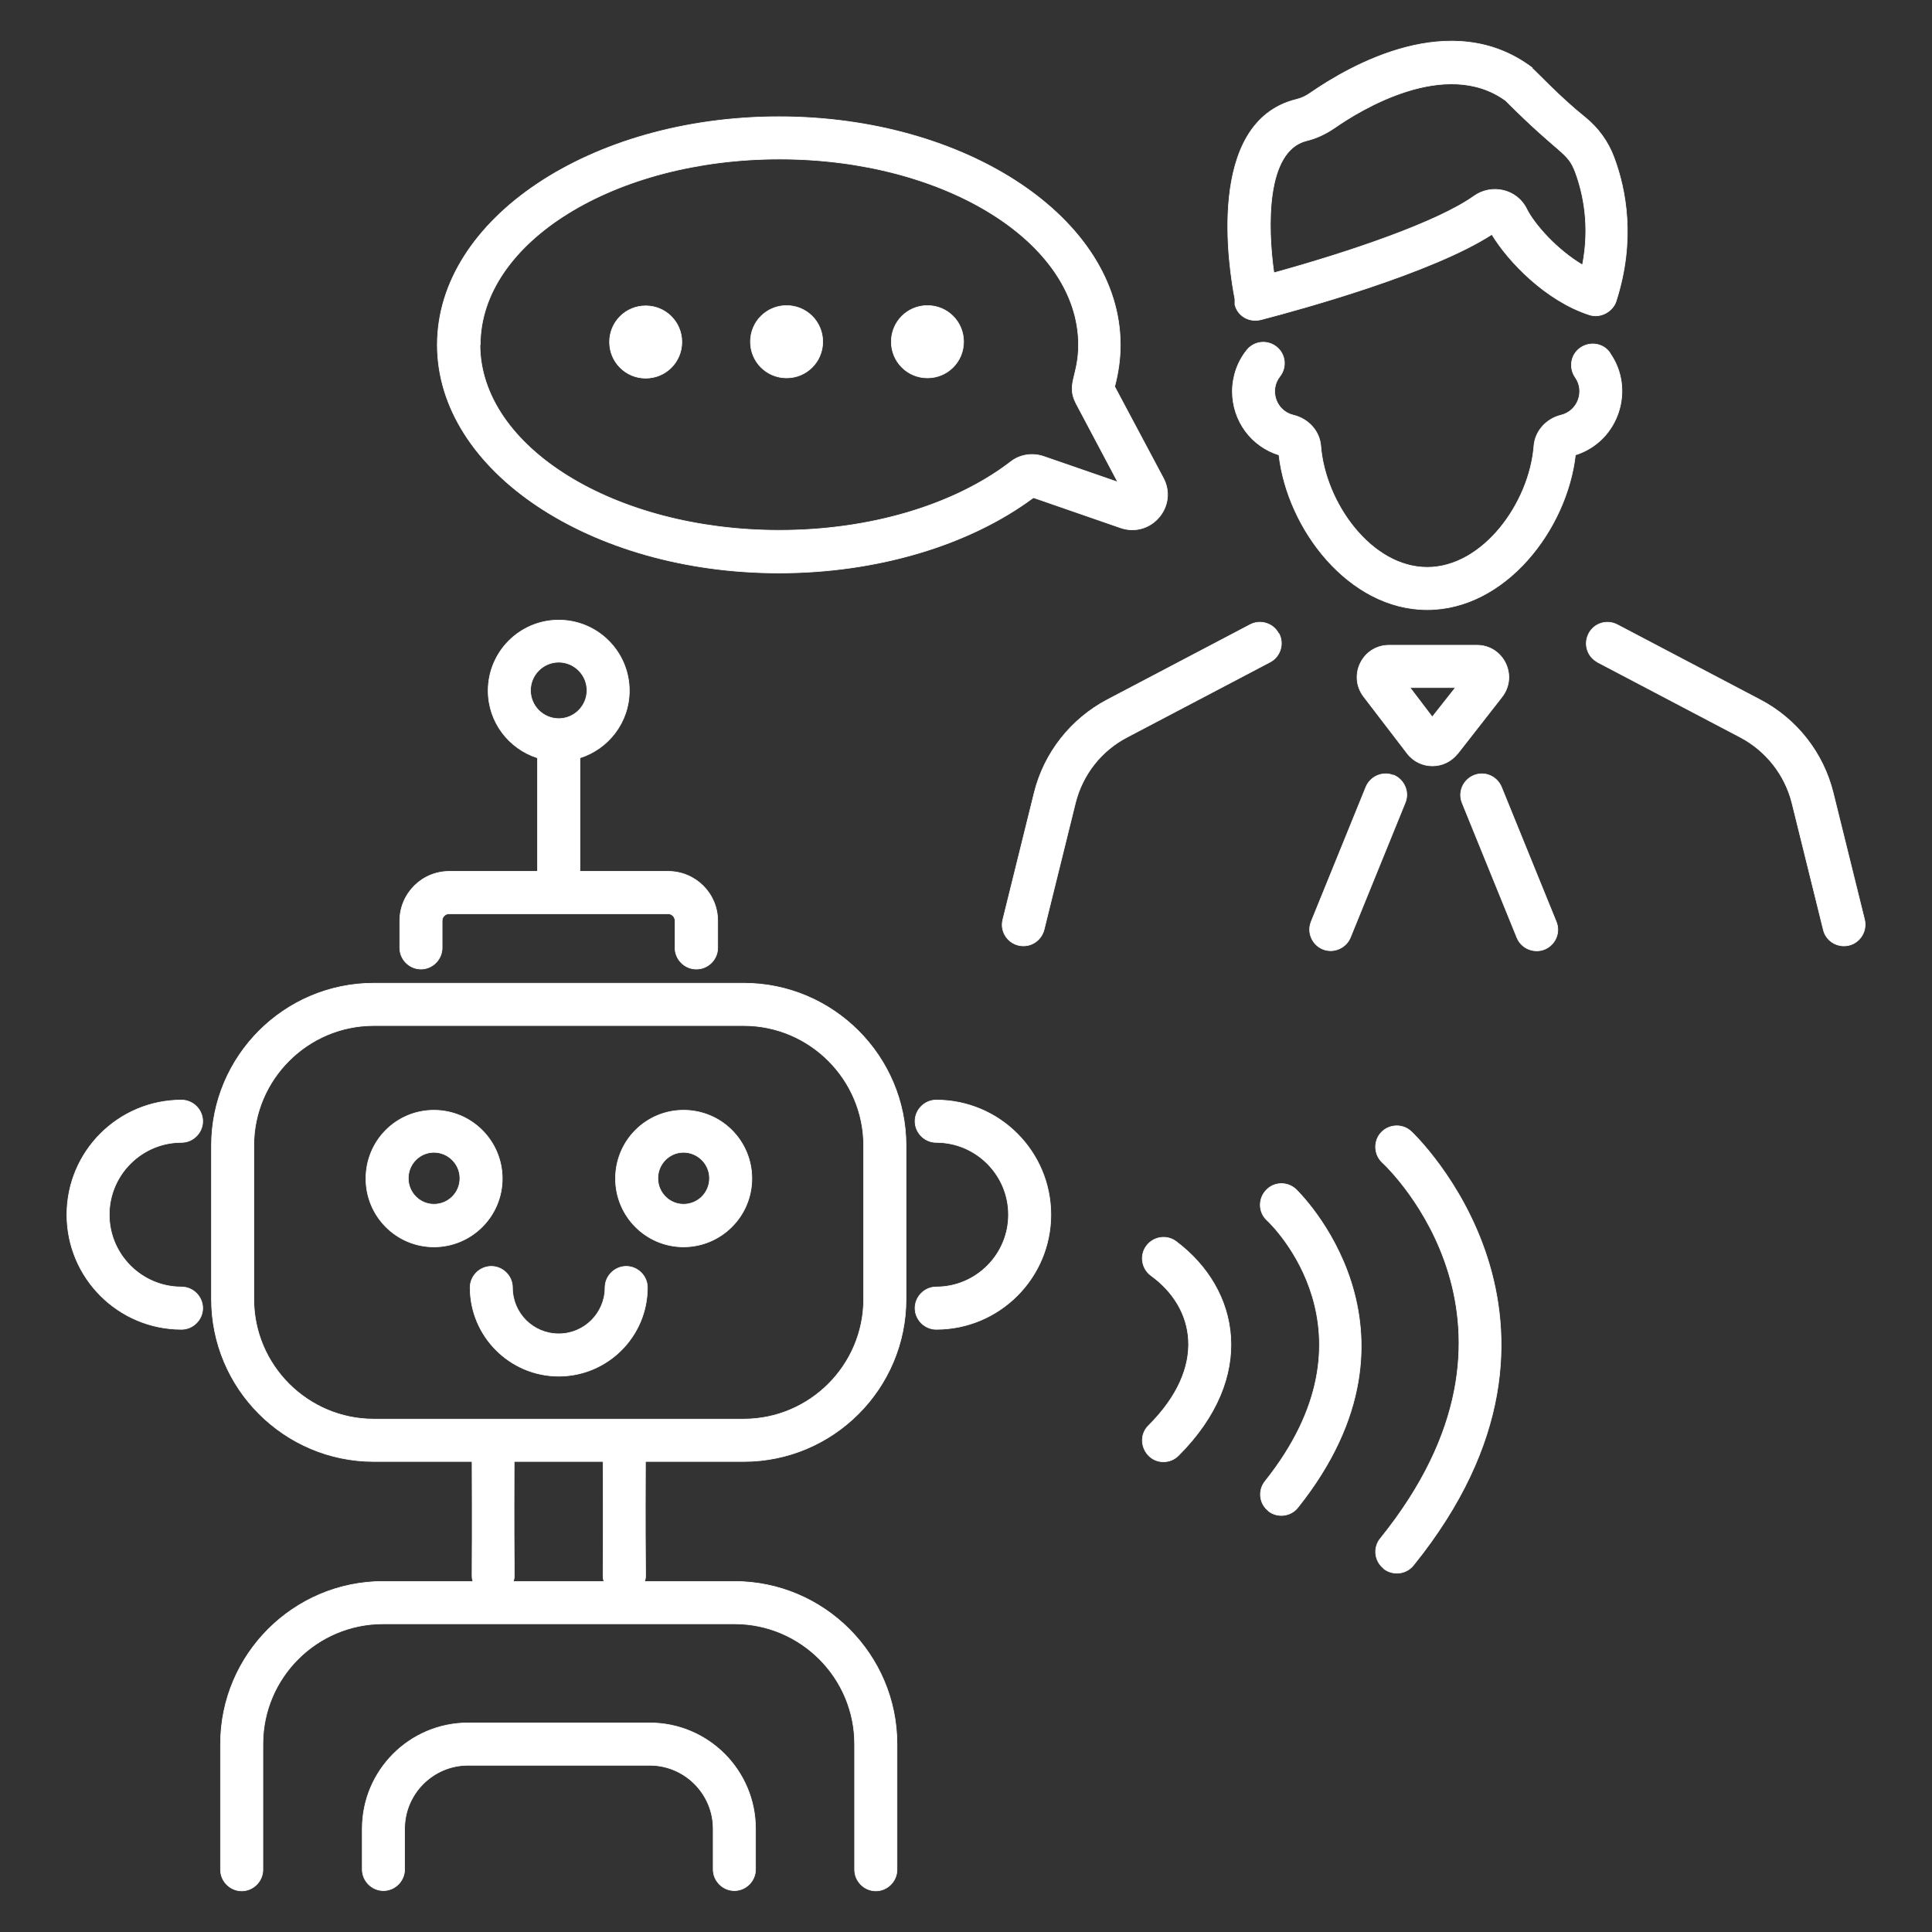 <?xml version="1.0" encoding="UTF-8"?>
<svg id="Layer_1" xmlns="http://www.w3.org/2000/svg" version="1.1" viewBox="0 0 750 750">
  <rect x="0" y="0" width="750" height="750" fill="#333333" stroke="none"/>
  <!-- Generator: Adobe Illustrator 29.4.0, SVG Export Plug-In . SVG Version: 2.1.0 Build 152)  -->
  <defs>
    <style>
      .st0 {
        fill: #fff;
        stroke: #fff;
        stroke-miterlimit: 10;
        stroke-width: .25px;
      }
    </style>
  </defs>
  <g id="Robot_Chat">
    <path class="st0" d="M194.98,457.52c0-14.58-11.84-26.52-26.52-26.52s-26.41,11.84-26.41,26.52,11.84,26.52,26.41,26.52,26.52-11.84,26.52-26.52ZM168.46,467.49c-5.48,0-9.97-4.49-9.97-10.08s4.49-10.08,9.97-10.08,10.08,4.49,10.08,10.08-4.49,10.08-10.08,10.08Z"/>
    <path class="st0" d="M265.35,430.99c-14.58,0-26.41,11.84-26.41,26.52s11.84,26.52,26.41,26.52,26.52-11.84,26.52-26.52-11.84-26.52-26.52-26.52ZM265.35,467.49c-5.48,0-9.97-4.49-9.97-10.08s4.49-10.08,9.97-10.08,10.08,4.49,10.08,10.08-4.49,10.08-10.08,10.08Z"/>
    <path class="st0" d="M363.44,499.6c-4.49,0-8.22,3.73-8.22,8.22s3.73,8.22,8.22,8.22c24.55,0,44.5-19.95,44.5-44.5s-19.95-44.5-44.5-44.5c-4.49,0-8.22,3.73-8.22,8.22s3.73,8.22,8.22,8.22c15.45,0,28.06,12.6,28.06,28.06s-12.6,28.06-28.06,28.06Z"/>
    <path class="st0" d="M70.47,516.04c4.49,0,8.22-3.73,8.22-8.22s-3.73-8.22-8.22-8.22c-15.45,0-28.06-12.6-28.06-28.06s12.6-28.06,28.06-28.06c4.49,0,8.22-3.73,8.22-8.22s-3.73-8.22-8.22-8.22c-24.55,0-44.5,19.95-44.5,44.5s19.95,44.5,44.5,44.5Z"/>
    <path class="st0" d="M270.39,376.19c4.49,0,8.22-3.73,8.22-8.22v-10.52c0-10.63-8.66-19.18-19.18-19.18h-34.31v-44.06c11.07-3.51,19.18-13.81,19.18-26.09,0-15.13-12.28-27.4-27.4-27.4s-27.4,12.28-27.4,27.4c0,12.28,8.11,22.58,19.18,26.09v44.06h-34.31c-10.63,0-19.18,8.66-19.18,19.18v10.52c0,4.49,3.73,8.22,8.22,8.22s8.22-3.73,8.22-8.22v-10.52c0-1.53,1.21-2.74,2.74-2.74h84.94c1.53,0,2.74,1.21,2.74,2.74v10.52c0,4.49,3.73,8.22,8.22,8.22h.11ZM216.9,257.05c6.03,0,10.96,4.93,10.96,10.96s-4.93,10.96-10.96,10.96-10.96-4.93-10.96-10.96,4.93-10.96,10.96-10.96Z"/>
    <path class="st0" d="M331.77,677.05v48.77c0,4.49,3.73,8.22,8.22,8.22s8.22-3.73,8.22-8.22v-48.77c0-34.74-28.28-63.13-63.13-63.13h-34.85c.77-3.29.11,5.48.33-46.58h38.14c34.74,0,63.02-28.28,63.02-63.02v-59.62c0-34.74-28.28-63.02-63.02-63.02h-143.58c-34.74,0-63.02,28.28-63.02,63.02v59.62c0,34.74,28.28,63.02,63.02,63.02h38.14c.22,51.51-.33,43.4.33,46.58h-34.85c-34.74,0-63.13,28.28-63.13,63.13v48.77c0,4.49,3.73,8.22,8.22,8.22s8.22-3.73,8.22-8.22v-48.77c0-25.76,20.93-46.69,46.69-46.69h136.34c25.76,0,46.69,20.93,46.69,46.69ZM98.53,504.32v-59.62c0-25.65,20.93-46.58,46.58-46.58h143.58c25.65,0,46.58,20.93,46.58,46.58v59.62c0,25.65-20.93,46.58-46.58,46.58h-143.58c-25.65,0-46.58-20.93-46.58-46.58ZM199.7,567.34h34.41c.22,51.51-.33,43.4.33,46.58h-35.18c.77-3.29.11,5.48.33-46.58h.11Z"/>
    <path class="st0" d="M285.08,733.93c4.49,0,8.22-3.73,8.22-8.22v-15.78c0-22.69-18.41-41.1-41.1-41.1h-70.47c-22.69,0-41.1,18.41-41.1,41.1v15.78c0,4.49,3.73,8.22,8.22,8.22s8.22-3.73,8.22-8.22v-15.78c0-13.59,11.07-24.66,24.66-24.66h70.47c13.59,0,24.66,11.07,24.66,24.66v15.78c0,4.49,3.73,8.22,8.22,8.22Z"/>
    <path class="st0" d="M243.1,491.6c-4.49,0-8.22,3.73-8.22,8.22,0,9.86-8,17.97-17.97,17.97s-17.97-8-17.97-17.97c0-4.49-3.73-8.22-8.22-8.22s-8.22,3.73-8.22,8.22c0,18.96,15.45,34.41,34.41,34.41s34.41-15.45,34.41-34.41c0-4.49-3.73-8.22-8.22-8.22Z"/>
    <path class="st0" d="M496.39,245.98c-2.08-4.06-7.12-5.59-11.07-3.51l-55.46,29.15c-14.14,7.45-24.55,20.61-28.39,36.17l-12.17,49.21c-1.32,5.15,2.63,10.19,8,10.19,3.73,0,7.01-2.52,8-6.25l12.17-49.21c2.74-10.96,9.97-20.28,20.06-25.54l55.46-29.15c4.06-2.08,5.59-7.12,3.51-11.07,0,0-.11,0-.11,0Z"/>
    <path class="st0" d="M620.13,257.05l55.46,29.15c9.97,5.26,17.32,14.58,20.06,25.54l12.17,49.21c.88,3.73,4.27,6.25,8,6.25,5.37,0,9.21-5.04,8-10.19l-12.17-49.21c-3.84-15.56-14.14-28.72-28.39-36.17l-55.46-29.15c-4.06-2.08-8.99-.55-11.07,3.51-2.08,4.06-.55,8.99,3.51,11.07h-.11Z"/>
    <path class="st0" d="M624.95,136.93c-2.63-3.73-7.78-4.49-11.51-1.86s-4.49,7.78-1.86,11.51c3.62,5.15,1.1,12.93-5.59,14.58-5.81,1.42-10.08,6.25-10.52,11.95-1.75,22.25-19.84,47.13-41.43,47.13s-39.57-24.88-41.32-47.13c-.44-5.7-4.71-10.52-10.63-11.95-6.8-1.64-9.43-9.75-5.26-15.02,2.85-3.62,2.19-8.77-1.32-11.51-3.62-2.85-8.77-2.19-11.51,1.32-3.62,4.49-5.59,10.19-5.59,16,0,11.4,7.34,21.37,18.08,24.66,3.29,28.83,27.18,60.06,57.54,60.06s54.25-31.13,57.54-60.06c16.99-5.37,23.24-25.76,13.37-39.57h0v-.11Z"/>
    <path class="st0" d="M594.7,26.23c-31.24-23.45-70.47-.88-86.04,9.86-1.86,1.32-3.62,2.08-5.48,2.52-35.4,8.77-25.98,66.31-23.78,77.49v2.19c1.1,4.38,5.59,7.12,10.52,5.7,16-4.16,66.2-18.08,89.22-32.99,6.36,10.52,20.93,25.76,37.92,31.24h0c4.49,1.42,9.1-1.53,10.3-5.26,7.67-23.78,3.84-43.4-.77-55.79-2.3-6.25-6.25-11.62-11.29-15.67-9.86-7.89-19.07-17.87-20.82-19.29h.22ZM592.62,81.03c-3.84-7.67-13.59-9.75-20.39-4.93-14.14,10.08-47.9,21.59-77.71,29.81-2.52-17.76-3.18-47.35,12.71-51.29,3.73-.88,7.45-2.63,10.96-5.04,9.75-6.8,43.07-27.4,66.31-10.52,21.37,21.48,24,19.62,27.07,27.84,3.07,8.33,5.7,20.82,2.74,35.95-9.97-5.92-18.63-15.67-21.7-21.81Z"/>
    <path class="st0" d="M565.87,292.57l17.21-22.03c6.36-8.22.55-20.06-9.75-20.06h-34.09c-10.3,0-16.11,11.73-9.86,19.95l16.88,22.03c4.93,6.47,14.69,6.47,19.62,0h0v.11ZM565,266.92l-8.99,11.4-8.66-11.4h17.65Z"/>
    <path class="st0" d="M541,301c-4.16-1.75-8.99.33-10.74,4.49l-21.26,52.28c-2.19,5.48,1.86,11.29,7.56,11.29,3.29,0,6.36-1.97,7.67-5.15l21.26-52.28c1.75-4.16-.33-8.99-4.49-10.74h0v.11Z"/>
    <path class="st0" d="M599.63,368.52c4.16-1.75,6.25-6.47,4.49-10.74l-21.26-52.28c-1.75-4.16-6.47-6.25-10.74-4.49-4.16,1.75-6.25,6.47-4.49,10.74l21.26,52.28c1.75,4.27,6.69,6.14,10.74,4.49Z"/>
    <path class="st0" d="M401.14,193.16l33.87,11.73c11.84,4.06,22.47-8.44,16.55-19.4l-18.85-35.4c1.42-5.37,2.19-10.74,2.19-16.22,0-48.77-59.51-88.56-132.51-88.56s-132.62,39.68-132.62,88.56,59.51,88.56,132.62,88.56c37.81,0,73.65-10.63,98.64-29.15h.11v-.11ZM186.43,133.86c0-39.79,52.06-72.12,116.18-72.12s116.07,32.33,116.07,72.12c0,12.28-4.93,15.23-.88,22.91h0l16.11,30.36-28.83-9.97c-4.27-1.42-9.1-.77-12.71,2.08-22.14,16.99-54.91,26.63-89.87,26.63-64.01,0-116.18-32.33-116.18-72.12h.11v.11Z"/>
    <path class="st0" d="M360.04,146.69c7.78,0,14.03-6.25,14.03-14.03s-6.25-14.03-14.03-14.03-14.03,6.25-14.03,14.03,6.25,14.03,14.03,14.03Z"/>
    <path class="st0" d="M319.38,132.66c0-7.78-6.25-14.03-14.03-14.03s-14.03,6.25-14.03,14.03,6.25,14.03,14.03,14.03,14.03-6.25,14.03-14.03Z"/>
    <path class="st0" d="M250.66,118.74c-7.78,0-14.03,6.25-14.03,14.03s6.25,14.03,14.03,14.03,14.03-6.25,14.03-14.03-6.25-14.03-14.03-14.03Z"/>
    <path class="st0" d="M451.67,567.45c2.08,0,4.16-.77,5.81-2.41,30.47-30.47,23.89-64.45-.88-83.08-3.62-2.74-8.77-1.97-11.51,1.64s-1.97,8.77,1.64,11.51c17.21,12.39,22.14,35.4-.88,58.31-5.15,5.15-1.42,14.03,5.81,14.03Z"/>
    <path class="st0" d="M492.33,586.52c3.51,2.85,8.77,2.19,11.51-1.32,55.46-69.6-.22-122.97-.77-123.52-3.29-3.07-8.55-2.96-11.62.44-3.07,3.29-2.96,8.55.44,11.62,1.86,1.75,45.27,43.51-.77,101.27-2.85,3.51-2.3,8.77,1.32,11.51h-.11Z"/>
    <path class="st0" d="M537.05,608.88c3.62,2.85,8.77,2.3,11.62-1.21,76.72-95.02,0-167.69-.88-168.46-3.29-3.07-8.55-2.85-11.62.44-3.07,3.29-2.85,8.55.44,11.62,2.74,2.52,66.09,63.24-.77,145.99-2.85,3.51-2.3,8.66,1.21,11.51h0v.11Z"/>
  </g>
</svg>